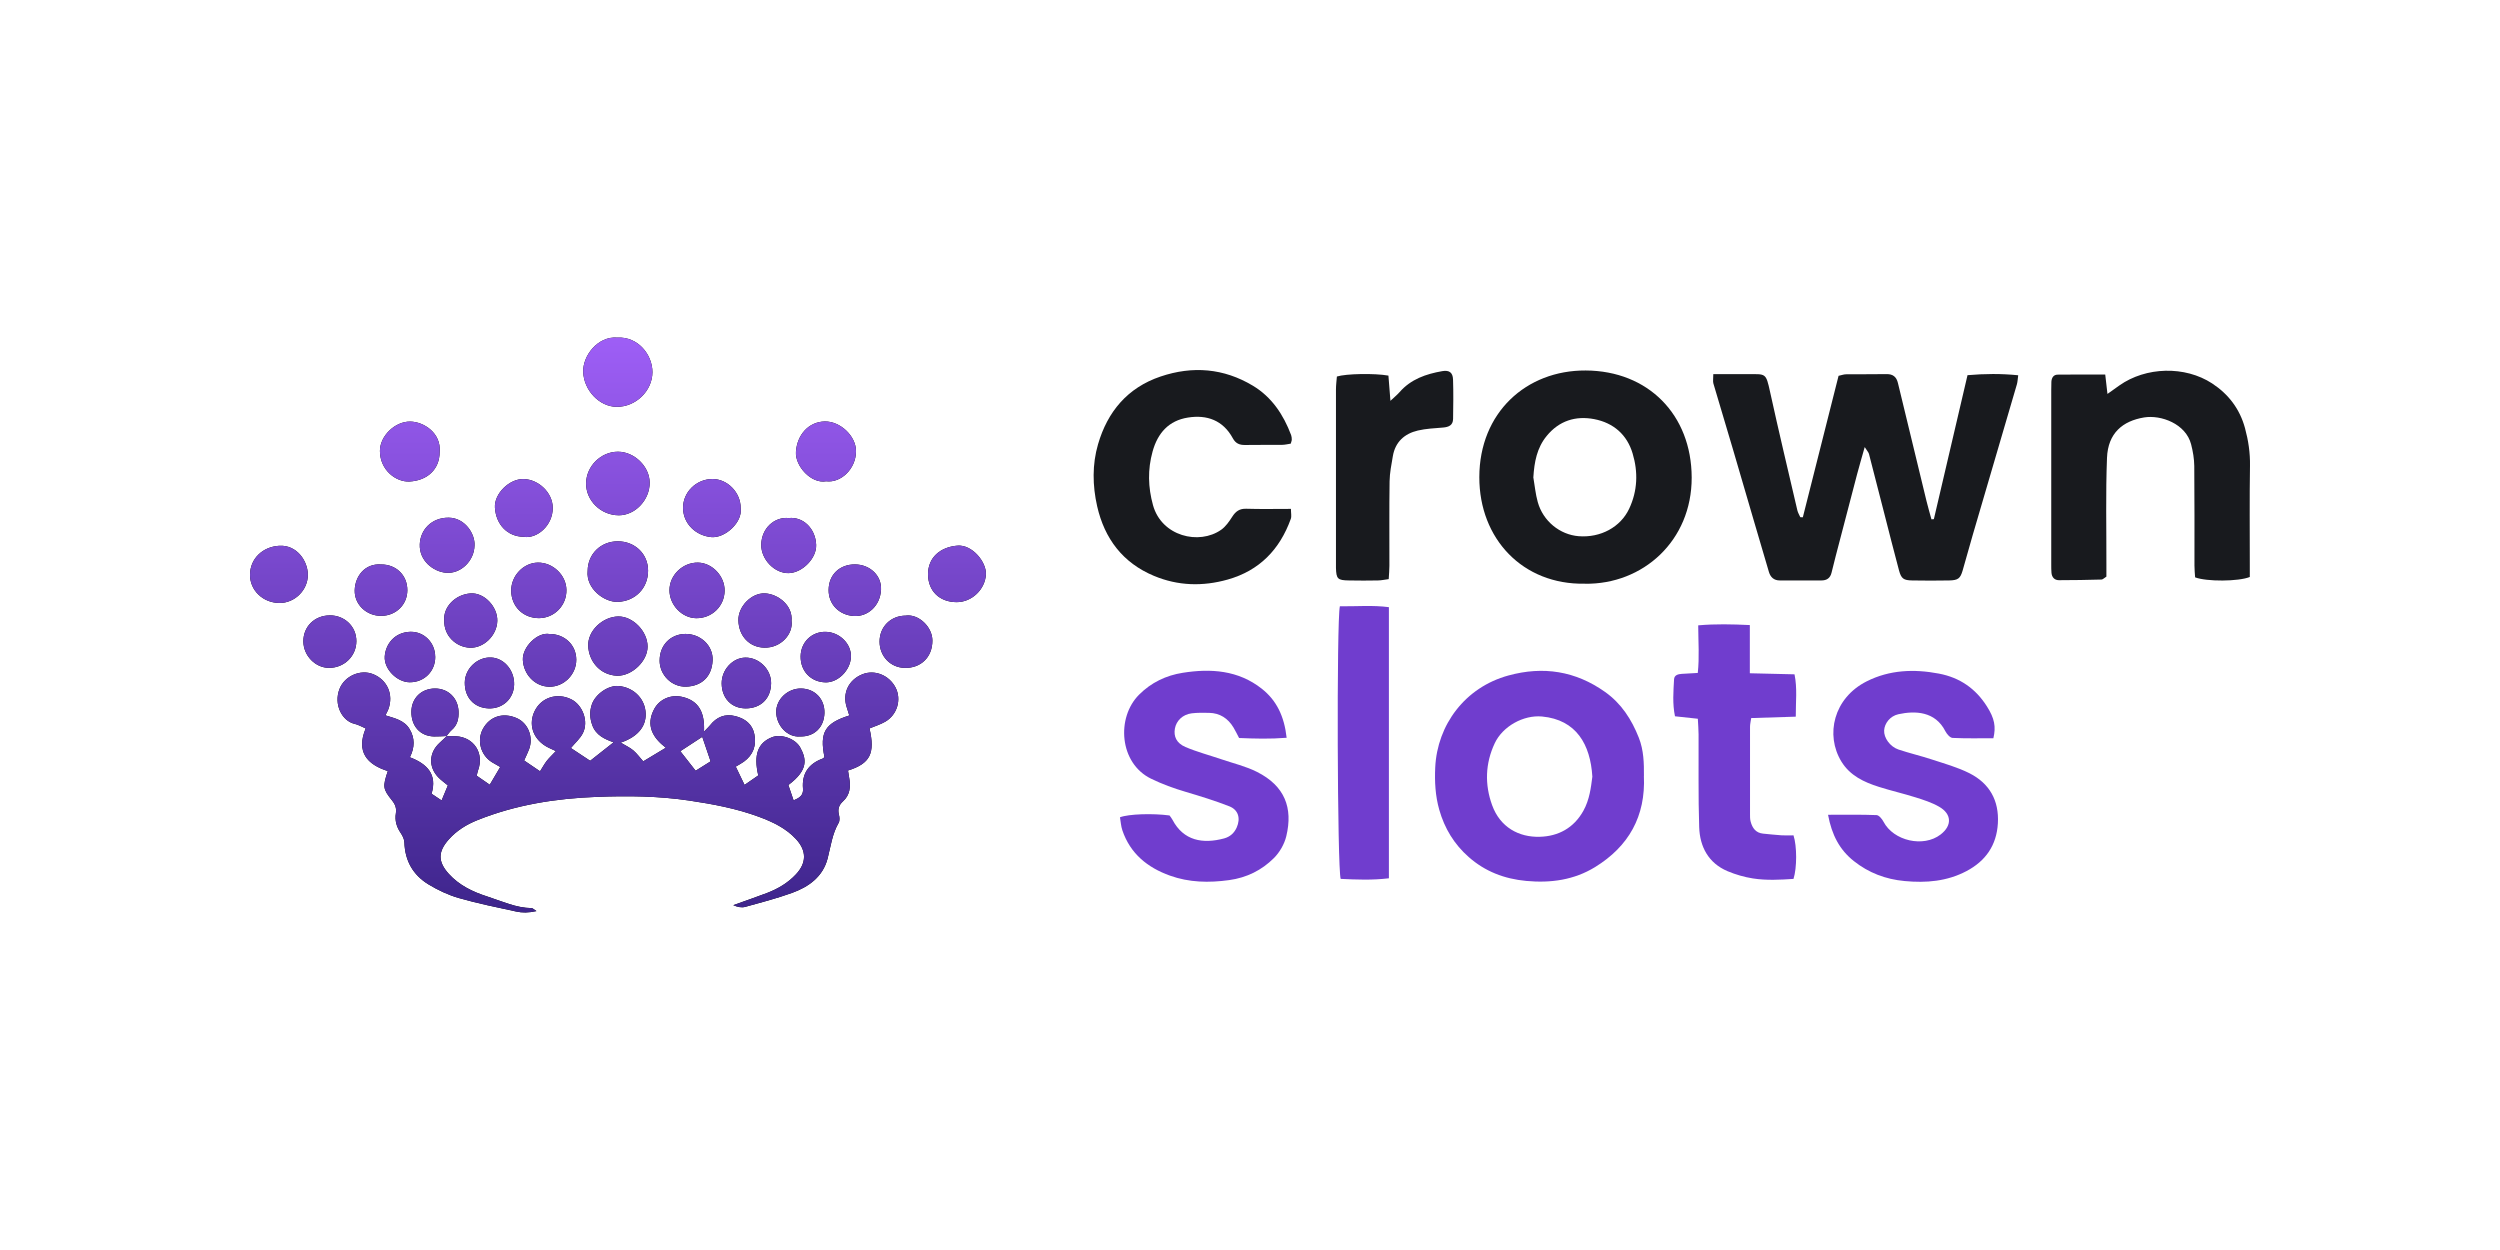 <?xml version="1.0" encoding="UTF-8"?> <svg xmlns="http://www.w3.org/2000/svg" width="200" height="100" viewBox="0 0 200 100" fill="none"><g clip-path="url(#clip0_12917_546)"><path d="M137.074 29.933C138.034 29.933 138.921 29.933 139.803 29.933C141.271 29.933 141.268 29.799 141.609 31.364C142.302 34.528 143.055 37.677 143.789 40.829C143.834 41.019 143.945 41.194 144.023 41.376L144.227 41.383C145.18 37.614 146.133 33.844 147.085 30.066C147.323 30.014 147.501 29.947 147.675 29.944C148.754 29.933 149.837 29.947 150.916 29.929C151.435 29.918 151.717 30.148 151.835 30.643C152.592 33.788 153.356 36.933 154.119 40.078C154.238 40.569 154.383 41.056 154.516 41.547C154.579 41.543 154.642 41.539 154.709 41.532C155.603 37.71 156.496 33.888 157.401 30.014C158.788 29.895 160.085 29.884 161.457 30.022C161.413 30.33 161.409 30.542 161.354 30.736C160.178 34.758 158.992 38.781 157.816 42.807C157.538 43.752 157.286 44.707 157.008 45.651C156.822 46.28 156.644 46.421 155.936 46.436C154.95 46.454 153.96 46.454 152.974 46.436C152.284 46.425 152.099 46.291 151.921 45.633C151.505 44.086 151.116 42.528 150.716 40.974C150.319 39.42 149.922 37.866 149.518 36.316C149.484 36.186 149.373 36.078 149.177 35.766C148.936 36.625 148.739 37.283 148.565 37.948C147.994 40.123 147.427 42.302 146.859 44.477C146.744 44.923 146.629 45.373 146.522 45.822C146.418 46.246 146.144 46.436 145.717 46.436C144.605 46.436 143.496 46.436 142.384 46.436C141.917 46.436 141.639 46.183 141.512 45.752C141.127 44.45 140.745 43.149 140.363 41.848C139.792 39.896 139.225 37.944 138.65 35.992C138.127 34.219 137.59 32.45 137.07 30.676C137.022 30.509 137.063 30.319 137.063 29.936L137.074 29.933Z" fill="#181A1E"></path><path d="M126.785 46.696C121.82 46.789 118.338 43.105 118.346 38.171C118.353 33.018 122.091 29.616 126.852 29.639C131.854 29.661 135.321 33.178 135.335 38.201C135.346 43.264 131.438 46.767 126.789 46.7L126.785 46.696ZM122.665 38.178C122.78 38.844 122.84 39.524 123.021 40.167C123.444 41.688 124.79 42.777 126.295 42.896C128.049 43.034 129.644 42.168 130.333 40.699C131.008 39.264 131.056 37.766 130.611 36.282C130.163 34.769 129.076 33.829 127.541 33.531C126.047 33.245 124.731 33.661 123.737 34.873C122.951 35.829 122.743 36.967 122.669 38.178H122.665Z" fill="#181A1E"></path><path d="M179.984 46.158C179.083 46.526 176.529 46.538 175.609 46.188C175.59 45.902 175.557 45.571 175.557 45.244C175.553 42.586 175.568 39.931 175.542 37.276C175.535 36.7 175.435 36.113 175.29 35.551C174.867 33.897 172.876 33.176 171.53 33.395C169.814 33.678 168.638 34.648 168.56 36.626C168.449 39.463 168.519 42.307 168.512 45.151C168.512 45.485 168.512 45.82 168.512 46.129C168.33 46.244 168.227 46.359 168.126 46.363C166.988 46.392 165.85 46.419 164.711 46.415C164.363 46.415 164.148 46.184 164.118 45.824C164.1 45.608 164.1 45.392 164.1 45.177C164.1 40.511 164.1 35.849 164.1 31.183C164.1 30.968 164.1 30.752 164.111 30.536C164.129 30.22 164.285 29.975 164.608 29.971C165.861 29.953 167.114 29.964 168.419 29.964C168.482 30.51 168.531 30.927 168.597 31.514C168.972 31.246 169.257 31.046 169.543 30.841C171.671 29.335 174.797 29.254 176.97 30.674C178.282 31.533 179.183 32.718 179.599 34.246C179.866 35.228 180.018 36.221 179.999 37.254C179.958 39.879 179.984 42.504 179.984 45.132V46.169V46.158Z" fill="#181A1E"></path><path d="M131.511 62.069C131.663 65.311 130.287 67.716 127.606 69.367C125.927 70.397 124.069 70.657 122.104 70.475C120.346 70.311 118.804 69.716 117.499 68.564C116.345 67.549 115.567 66.285 115.14 64.779C114.822 63.656 114.766 62.53 114.818 61.392C114.981 57.987 117.202 54.986 120.676 54.038C123.457 53.276 126.038 53.678 128.404 55.355C129.705 56.277 130.528 57.552 131.107 59.02C131.503 60.028 131.522 61.065 131.515 62.073L131.511 62.069ZM127.388 62.132C127.232 59.556 126.108 57.582 123.368 57.321C121.878 57.18 120.213 58.106 119.579 59.459C118.815 61.084 118.774 62.764 119.367 64.407C120.009 66.188 121.514 66.991 123.183 66.943C124.659 66.902 125.901 66.248 126.672 64.861C127.169 63.965 127.276 62.998 127.388 62.132Z" fill="#703DCE"></path><path d="M103.26 35.492C103.041 35.525 102.808 35.584 102.571 35.588C101.584 35.599 100.594 35.581 99.608 35.599C99.163 35.607 98.852 35.477 98.629 35.068C97.847 33.621 96.553 33.16 95.029 33.406C93.508 33.648 92.618 34.633 92.207 36.12C91.806 37.566 91.844 38.979 92.24 40.414C92.93 42.905 95.922 43.626 97.695 42.381C98.058 42.124 98.336 41.719 98.581 41.336C98.855 40.908 99.163 40.682 99.704 40.7C100.869 40.737 102.033 40.711 103.275 40.711C103.275 41.057 103.338 41.306 103.264 41.511C102.381 43.961 100.754 45.652 98.21 46.366C96.219 46.927 94.239 46.872 92.322 46.072C89.823 45.031 88.362 43.091 87.772 40.499C87.398 38.852 87.372 37.153 87.843 35.54C88.599 32.941 90.194 31.019 92.841 30.123C95.414 29.253 97.902 29.461 100.227 30.855C101.736 31.759 102.678 33.175 103.29 34.807C103.331 34.919 103.342 35.049 103.342 35.172C103.342 35.261 103.297 35.347 103.256 35.503L103.26 35.492Z" fill="#181A1E"></path><path d="M146.248 65.182C147.679 65.182 148.903 65.16 150.126 65.208C150.319 65.216 150.564 65.517 150.679 65.736C151.48 67.272 153.871 67.822 155.247 66.762C156.174 66.049 156.152 65.123 155.125 64.535C154.542 64.201 153.882 63.989 153.241 63.788C152.273 63.483 151.279 63.257 150.308 62.948C149.118 62.572 148.002 62.052 147.312 60.925C146.007 58.791 146.685 55.84 149.34 54.505C151.168 53.587 153.119 53.508 155.113 53.888C156.793 54.207 158.058 55.092 158.959 56.52C159.559 57.472 159.689 58.13 159.47 59.059C158.402 59.059 157.301 59.085 156.204 59.033C156.003 59.022 155.748 58.728 155.633 58.505C154.817 56.888 153.2 56.851 151.876 57.137C151.205 57.282 150.76 57.87 150.731 58.438C150.701 59.022 151.198 59.732 151.88 59.963C152.755 60.256 153.656 60.465 154.535 60.754C155.555 61.089 156.604 61.379 157.557 61.859C159.159 62.669 159.937 64.041 159.83 65.87C159.726 67.629 158.851 68.882 157.312 69.692C155.755 70.51 154.097 70.647 152.373 70.484C150.849 70.343 149.496 69.829 148.306 68.885C147.171 67.986 146.544 66.799 146.244 65.186L146.248 65.182Z" fill="#703DCE"></path><path d="M102.939 59.021C101.589 59.129 100.373 59.092 99.127 59.04C98.971 58.742 98.838 58.467 98.686 58.211C98.241 57.471 97.596 57.043 96.721 57.028C96.257 57.021 95.79 57.01 95.334 57.066C94.622 57.155 94.106 57.653 93.992 58.285C93.88 58.91 94.114 59.452 94.837 59.761C95.764 60.155 96.75 60.415 97.711 60.742C98.671 61.069 99.676 61.304 100.569 61.757C102.776 62.873 103.454 64.624 102.902 66.903C102.75 67.531 102.371 68.189 101.912 68.646C100.936 69.62 99.739 70.215 98.33 70.409C96.713 70.632 95.13 70.602 93.591 70.048C91.8 69.405 90.417 68.289 89.787 66.419C89.675 66.085 89.657 65.717 89.598 65.382C90.31 65.114 92.223 65.059 93.561 65.237C93.628 65.334 93.732 65.449 93.799 65.583C94.681 67.263 96.224 67.531 97.926 67.074C98.4 66.947 98.738 66.646 98.938 66.196C99.257 65.471 99.075 64.787 98.337 64.501C97.195 64.055 96.02 63.694 94.844 63.345C93.899 63.066 92.987 62.735 92.093 62.3C89.535 61.062 89.294 57.407 91.122 55.578C92.1 54.597 93.294 54.032 94.615 53.824C96.862 53.467 99.06 53.612 100.944 55.099C102.134 56.039 102.742 57.311 102.931 59.021H102.939Z" fill="#703DCE"></path><path d="M135.853 50.028C137.247 49.905 138.549 49.938 139.987 50.005V53.861C141.237 53.89 142.36 53.916 143.562 53.946C143.792 55.08 143.655 56.136 143.662 57.333C142.427 57.374 141.278 57.407 140.095 57.445C140.054 57.735 140.002 57.939 140.002 58.147C139.995 60.463 139.999 62.78 140.002 65.096C140.002 65.311 139.995 65.534 140.054 65.739C140.191 66.248 140.469 66.635 141.052 66.691C141.541 66.735 142.03 66.795 142.524 66.825C142.854 66.847 143.187 66.828 143.48 66.828C143.762 67.691 143.762 69.427 143.48 70.312C142.423 70.382 141.322 70.446 140.232 70.275C139.542 70.167 138.849 69.966 138.204 69.695C136.673 69.044 135.987 67.743 135.935 66.174C135.853 63.705 135.901 61.233 135.886 58.761C135.886 58.367 135.849 57.976 135.827 57.5C135.197 57.433 134.633 57.374 133.999 57.303C133.788 56.292 133.873 55.314 133.925 54.34C133.944 54.006 134.248 53.928 134.544 53.909C134.934 53.887 135.327 53.864 135.823 53.835C135.957 52.571 135.864 51.377 135.857 50.028H135.853Z" fill="#703DCE"></path><path d="M111.108 46.328C110.77 46.373 110.507 46.432 110.236 46.436C109.465 46.451 108.694 46.451 107.923 46.436C107.007 46.425 106.903 46.313 106.877 45.436C106.877 45.343 106.877 45.25 106.877 45.157C106.877 40.495 106.877 35.833 106.877 31.171C106.877 30.81 106.925 30.449 106.951 30.122C107.682 29.892 109.958 29.851 111.074 30.048C111.123 30.639 111.171 31.26 111.234 32.067C111.553 31.765 111.779 31.583 111.968 31.368C112.873 30.331 114.085 29.918 115.383 29.691C115.939 29.594 116.225 29.799 116.243 30.364C116.28 31.412 116.262 32.465 116.247 33.513C116.239 34.026 115.895 34.167 115.439 34.204C114.767 34.26 114.081 34.29 113.429 34.442C112.354 34.695 111.619 35.357 111.427 36.495C111.312 37.16 111.178 37.833 111.167 38.502C111.134 40.755 111.156 43.008 111.152 45.265C111.152 45.596 111.119 45.926 111.097 46.328H111.108Z" fill="#181A1E"></path><path d="M107.189 48.503C108.527 48.518 109.832 48.402 111.112 48.574V70.263C109.762 70.427 108.494 70.367 107.255 70.311C106.985 69.583 106.922 49.652 107.189 48.503Z" fill="#703DCE"></path><path d="M35.718 58.897C35.967 58.897 36.211 58.886 36.46 58.897C37.917 58.968 38.751 60.258 38.243 61.634C38.202 61.745 38.184 61.864 38.136 62.057C38.458 62.281 38.777 62.5 39.181 62.779C39.474 62.284 39.73 61.853 40.019 61.359C39.771 61.214 39.559 61.102 39.359 60.979C38.451 60.414 38.132 59.228 38.636 58.306C39.189 57.306 40.242 56.972 41.339 57.451C42.248 57.849 42.693 58.964 42.326 59.942C42.218 60.228 42.077 60.504 41.929 60.838C42.326 61.109 42.719 61.373 43.204 61.704C43.397 61.403 43.549 61.117 43.749 60.86C43.935 60.623 44.161 60.418 44.472 60.087C44.15 59.931 43.879 59.827 43.638 59.678C42.593 59.031 42.277 57.894 42.774 56.882C43.312 55.782 44.587 55.392 45.7 55.946C46.616 56.403 47.105 57.715 46.63 58.652C46.404 59.098 45.996 59.448 45.67 59.842C46.186 60.184 46.708 60.529 47.213 60.864C47.828 60.377 48.44 59.898 49.089 59.385C48.395 59.139 47.669 58.831 47.376 57.994C47.183 57.447 47.157 56.912 47.346 56.362C47.632 55.525 48.67 54.808 49.497 54.882C50.624 54.986 51.499 55.793 51.636 56.86C51.785 58.001 51.106 58.923 49.653 59.41C50.042 59.645 50.39 59.797 50.668 60.035C50.965 60.288 51.195 60.615 51.458 60.909C52.063 60.544 52.63 60.202 53.268 59.819C52.215 59.016 51.644 58.028 52.333 56.73C52.76 55.927 53.668 55.551 54.551 55.745C55.937 56.05 56.393 57.038 56.319 58.533C56.564 58.277 56.694 58.161 56.798 58.031C57.324 57.362 57.995 57.076 58.833 57.291C59.601 57.488 60.187 57.92 60.35 58.738C60.528 59.63 60.261 60.388 59.508 60.935C59.315 61.076 59.1 61.184 58.859 61.329C59.089 61.808 59.3 62.243 59.564 62.794C59.964 62.519 60.32 62.269 60.661 62.035C60.276 60.381 60.628 59.429 61.759 58.979C62.489 58.689 63.635 59.091 64.021 59.805C64.503 60.693 64.703 61.582 63.068 62.801C63.197 63.184 63.331 63.578 63.487 64.032C63.943 63.838 64.288 63.634 64.239 63.095C64.135 61.875 64.699 61.095 65.826 60.682C65.878 60.663 65.915 60.6 65.956 60.563C65.559 58.593 65.993 57.853 67.944 57.239C67.873 57.016 67.806 56.797 67.736 56.574C67.373 55.462 67.888 54.384 68.993 53.942C69.972 53.548 71.129 54.012 71.644 55.005C72.137 55.953 71.781 57.184 70.817 57.737C70.424 57.964 69.979 58.098 69.56 58.273C70.02 60.273 69.616 61.08 67.84 61.641C67.869 61.831 67.899 62.032 67.936 62.232C68.066 62.939 67.999 63.597 67.436 64.11C67.098 64.415 67.005 64.753 67.117 65.188C67.169 65.385 67.187 65.656 67.094 65.82C66.579 66.705 66.46 67.701 66.212 68.668C65.83 70.151 64.688 70.954 63.338 71.441C62.122 71.876 60.865 72.207 59.619 72.549C59.323 72.631 58.989 72.56 58.663 72.412C59.564 72.088 60.472 71.779 61.366 71.438C62.237 71.103 63.034 70.634 63.679 69.943C64.529 69.036 64.536 68.066 63.698 67.147C62.882 66.255 61.814 65.753 60.713 65.344C58.915 64.679 57.042 64.329 55.144 64.046C52.685 63.678 50.224 63.656 47.761 63.749C44.487 63.872 41.265 64.377 38.199 65.608C37.335 65.954 36.549 66.433 35.915 67.14C35.025 68.129 35.021 68.935 35.904 69.909C36.742 70.835 37.835 71.352 38.981 71.72C40.145 72.096 41.276 72.635 42.537 72.65C42.611 72.65 42.682 72.739 42.915 72.887C42.277 73.029 41.777 73.029 41.291 72.921C39.756 72.586 38.214 72.278 36.708 71.843C35.859 71.601 35.032 71.207 34.276 70.75C33.048 70.002 32.396 68.865 32.351 67.396C32.344 67.14 32.207 66.861 32.058 66.641C31.725 66.158 31.576 65.641 31.669 65.065C31.732 64.671 31.628 64.366 31.372 64.046C30.616 63.102 30.609 62.939 31.024 61.686C29.359 61.158 28.477 60.147 29.255 58.273C28.929 58.135 28.658 57.972 28.369 57.908C27.357 57.678 26.674 56.347 27.164 55.109C27.572 54.079 28.825 53.529 29.834 53.927C30.979 54.377 31.506 55.566 31.068 56.737C31.017 56.879 30.939 57.009 30.831 57.228C31.569 57.462 32.344 57.615 32.767 58.329C33.197 59.05 33.186 59.793 32.789 60.582C34.179 61.113 34.991 61.953 34.524 63.5C34.802 63.682 35.029 63.835 35.329 64.035C35.507 63.608 35.666 63.232 35.829 62.834C35.551 62.6 35.27 62.407 35.043 62.165C34.268 61.34 34.316 60.228 35.147 59.448C35.347 59.258 35.548 59.072 35.748 58.886L35.733 58.897H35.718ZM56.182 58.946C55.589 59.336 54.988 59.727 54.425 60.095C54.829 60.608 55.233 61.124 55.652 61.66C56.071 61.396 56.479 61.139 56.849 60.909C56.616 60.225 56.393 59.567 56.182 58.946Z" fill="black"></path><path d="M49.377 27.007C51.057 26.914 52.199 28.397 52.195 29.773C52.188 31.271 50.861 32.561 49.325 32.546C47.939 32.531 46.711 31.215 46.656 29.762C46.608 28.464 47.82 26.884 49.377 27.007Z" fill="black"></path><path d="M51.974 38.605C51.985 39.988 50.817 41.226 49.505 41.223C48.066 41.219 46.872 40.051 46.887 38.665C46.902 37.293 48.07 36.137 49.438 36.137C50.747 36.137 51.963 37.319 51.974 38.605Z" fill="black"></path><path d="M47.012 45.666C47.023 44.32 48.058 43.308 49.422 43.305C50.798 43.305 51.847 44.32 51.847 45.651C51.847 47.067 50.809 48.093 49.43 48.149C48.355 48.194 46.864 47.097 47.012 45.666Z" fill="black"></path><path d="M35.172 36.16C35.168 37.55 34.182 38.446 32.758 38.521C31.675 38.576 30.396 37.602 30.393 36.074C30.393 34.888 31.59 33.71 32.818 33.725C33.911 33.74 35.309 34.651 35.172 36.16Z" fill="black"></path><path d="M66.089 38.502C64.903 38.721 63.594 37.286 63.675 36.137C63.772 34.788 64.684 33.743 65.982 33.717C67.224 33.695 68.488 34.888 68.481 36.104C68.474 37.502 67.28 38.651 66.089 38.502Z" fill="black"></path><path d="M49.373 54.06C47.934 53.994 47.093 52.83 47.056 51.659C47.015 50.458 48.213 49.339 49.462 49.317C50.63 49.298 51.809 50.51 51.806 51.73C51.806 52.889 50.567 54.075 49.373 54.06Z" fill="black"></path><path d="M41.91 42.944C40.579 42.937 39.678 41.944 39.593 40.609C39.522 39.505 40.746 38.293 41.892 38.323C43.1 38.356 44.209 39.423 44.22 40.613C44.235 42.044 42.959 43.111 41.91 42.948V42.944Z" fill="black"></path><path d="M59.255 40.644C59.419 41.778 58.006 43.064 56.912 42.968C55.681 42.86 54.658 41.908 54.643 40.648C54.628 39.38 55.7 38.324 57.001 38.32C58.199 38.32 59.255 39.402 59.255 40.64V40.644Z" fill="black"></path><path d="M20 45.993C20 44.688 21.023 43.732 22.347 43.662C23.756 43.584 24.609 44.877 24.628 45.948C24.65 47.197 23.578 48.261 22.332 48.238C21.027 48.216 20 47.227 20 45.993Z" fill="black"></path><path d="M76.523 48.172C75.158 48.165 74.246 47.276 74.242 45.941C74.239 44.607 75.217 43.763 76.593 43.651C77.783 43.554 78.925 44.971 78.873 45.953C78.81 47.146 77.75 48.179 76.523 48.172Z" fill="black"></path><path d="M43.123 49.451C41.847 49.451 40.902 48.518 40.895 47.25C40.891 46.064 41.87 45.031 43.019 45.008C44.224 44.986 45.296 46.005 45.314 47.191C45.337 48.432 44.35 49.447 43.119 49.451H43.123Z" fill="black"></path><path d="M55.696 49.455C54.55 49.44 53.553 48.391 53.557 47.209C53.56 46.008 54.624 44.986 55.844 45.008C56.986 45.031 57.991 46.101 57.969 47.269C57.947 48.51 56.946 49.469 55.692 49.455H55.696Z" fill="black"></path><path d="M37.961 43.645C37.935 44.868 36.864 45.924 35.677 45.82C34.672 45.73 33.523 44.864 33.582 43.533C33.63 42.388 34.517 41.41 35.885 41.414C37.19 41.418 38.021 42.708 37.961 43.645Z" fill="black"></path><path d="M63.102 41.444C64.266 41.325 65.237 42.291 65.293 43.578C65.341 44.656 64.195 45.816 63.109 45.849C61.974 45.886 60.869 44.749 60.899 43.555C60.932 42.258 61.945 41.336 63.098 41.444H63.102Z" fill="black"></path><path d="M63.324 49.693C63.454 50.704 62.493 51.846 61.133 51.812C59.972 51.782 59.104 50.909 59.071 49.634C59.041 48.529 60.109 47.429 61.188 47.47C62.208 47.507 63.454 48.418 63.32 49.693H63.324Z" fill="black"></path><path d="M35.539 49.626C35.45 48.589 36.392 47.566 37.634 47.473C38.735 47.388 39.81 48.536 39.785 49.67C39.759 50.823 38.706 51.871 37.571 51.816C36.507 51.76 35.502 50.89 35.539 49.626Z" fill="black"></path><path d="M52.771 52.842C52.768 51.626 53.635 50.726 54.829 50.715C56.045 50.704 57.065 51.656 57.009 52.834C56.946 54.184 56.079 54.89 54.9 54.931C53.728 54.972 52.771 53.99 52.768 52.842H52.771Z" fill="black"></path><path d="M43.96 50.718C45.176 50.718 46.096 51.599 46.103 52.77C46.111 53.956 45.106 54.96 43.934 54.938C42.785 54.916 41.887 53.949 41.828 52.8C41.772 51.767 43.003 50.547 43.96 50.722V50.718Z" fill="black"></path><path d="M26.374 49.229C27.579 49.221 28.513 50.128 28.51 51.296C28.506 52.493 27.531 53.437 26.311 53.43C25.224 53.422 24.283 52.452 24.268 51.329C24.253 50.139 25.158 49.24 26.374 49.232V49.229Z" fill="black"></path><path d="M72.471 49.246C73.495 49.112 74.589 50.153 74.592 51.239C74.6 52.559 73.676 53.462 72.375 53.432C71.233 53.406 70.369 52.503 70.365 51.332C70.362 50.142 71.266 49.246 72.471 49.25V49.246Z" fill="black"></path><path d="M30.493 45.157C31.698 45.149 32.595 46.034 32.588 47.227C32.58 48.365 31.694 49.246 30.526 49.268C29.34 49.291 28.346 48.376 28.376 47.22C28.405 46.116 29.177 45.06 30.493 45.157Z" fill="black"></path><path d="M68.406 45.153C69.597 45.164 70.531 46.045 70.483 47.16C70.424 48.469 69.422 49.357 68.288 49.279C67.142 49.201 66.278 48.353 66.289 47.194C66.297 45.981 67.172 45.141 68.41 45.153H68.406Z" fill="black"></path><path d="M64.049 52.507C64.064 51.376 64.935 50.525 66.055 50.547C67.167 50.57 68.113 51.503 68.076 52.547C68.039 53.611 67.049 54.607 66.051 54.589C64.872 54.566 64.034 53.696 64.049 52.507Z" fill="black"></path><path d="M57.733 54.678C57.725 53.582 58.608 52.619 59.635 52.608C60.732 52.596 61.7 53.559 61.689 54.656C61.678 55.872 60.869 56.671 59.661 56.671C58.522 56.671 57.744 55.864 57.733 54.675V54.678Z" fill="black"></path><path d="M34.82 52.536C34.831 53.7 33.941 54.589 32.773 54.581C31.776 54.577 30.715 53.536 30.778 52.521C30.837 51.566 31.546 50.577 32.828 50.544C33.926 50.517 34.809 51.41 34.816 52.532L34.82 52.536Z" fill="black"></path><path d="M41.131 54.771C41.101 55.898 40.215 56.719 39.077 56.671C37.927 56.623 37.167 55.797 37.182 54.6C37.197 53.489 38.194 52.544 39.299 52.6C40.334 52.652 41.16 53.63 41.131 54.767V54.771Z" fill="black"></path><path d="M64.009 58.917C62.989 59.006 62.107 58.036 62.096 56.965C62.085 55.943 63.026 55.065 64.087 55.08C65.199 55.099 65.985 55.924 65.956 57.047C65.922 58.192 65.136 58.947 64.009 58.917Z" fill="black"></path><path d="M35.732 58.883C35.395 58.895 35.057 58.924 34.72 58.917C33.615 58.891 32.895 58.092 32.91 56.924C32.925 55.853 33.708 55.088 34.79 55.08C35.855 55.073 36.644 55.846 36.685 56.917C36.707 57.497 36.592 58.01 36.129 58.407C35.969 58.545 35.851 58.731 35.714 58.895L35.728 58.883H35.732Z" fill="black"></path><path d="M35.718 58.897C35.967 58.897 36.211 58.886 36.46 58.897C37.917 58.968 38.751 60.258 38.243 61.634C38.202 61.745 38.184 61.864 38.136 62.057C38.458 62.281 38.777 62.5 39.181 62.779C39.474 62.284 39.73 61.853 40.019 61.359C39.771 61.214 39.559 61.102 39.359 60.979C38.451 60.414 38.132 59.228 38.636 58.306C39.189 57.306 40.242 56.972 41.339 57.451C42.248 57.849 42.693 58.964 42.326 59.942C42.218 60.228 42.077 60.504 41.929 60.838C42.326 61.109 42.719 61.373 43.204 61.704C43.397 61.403 43.549 61.117 43.749 60.86C43.935 60.623 44.161 60.418 44.472 60.087C44.15 59.931 43.879 59.827 43.638 59.678C42.593 59.031 42.277 57.894 42.774 56.882C43.312 55.782 44.587 55.392 45.7 55.946C46.616 56.403 47.105 57.715 46.63 58.652C46.404 59.098 45.996 59.448 45.67 59.842C46.186 60.184 46.708 60.529 47.213 60.864C47.828 60.377 48.44 59.898 49.089 59.385C48.395 59.139 47.669 58.831 47.376 57.994C47.183 57.447 47.157 56.912 47.346 56.362C47.632 55.525 48.67 54.808 49.497 54.882C50.624 54.986 51.499 55.793 51.636 56.86C51.785 58.001 51.106 58.923 49.653 59.41C50.042 59.645 50.39 59.797 50.668 60.035C50.965 60.288 51.195 60.615 51.458 60.909C52.063 60.544 52.63 60.202 53.268 59.819C52.215 59.016 51.644 58.028 52.333 56.73C52.76 55.927 53.668 55.551 54.551 55.745C55.937 56.05 56.393 57.038 56.319 58.533C56.564 58.277 56.694 58.161 56.798 58.031C57.324 57.362 57.995 57.076 58.833 57.291C59.601 57.488 60.187 57.92 60.35 58.738C60.528 59.63 60.261 60.388 59.508 60.935C59.315 61.076 59.1 61.184 58.859 61.329C59.089 61.808 59.3 62.243 59.564 62.794C59.964 62.519 60.32 62.269 60.661 62.035C60.276 60.381 60.628 59.429 61.759 58.979C62.489 58.689 63.635 59.091 64.021 59.805C64.503 60.693 64.703 61.582 63.068 62.801C63.197 63.184 63.331 63.578 63.487 64.032C63.943 63.838 64.288 63.634 64.239 63.095C64.135 61.875 64.699 61.095 65.826 60.682C65.878 60.663 65.915 60.6 65.956 60.563C65.559 58.593 65.993 57.853 67.944 57.239C67.873 57.016 67.806 56.797 67.736 56.574C67.373 55.462 67.888 54.384 68.993 53.942C69.972 53.548 71.129 54.012 71.644 55.005C72.137 55.953 71.781 57.184 70.817 57.737C70.424 57.964 69.979 58.098 69.56 58.273C70.02 60.273 69.616 61.08 67.84 61.641C67.869 61.831 67.899 62.032 67.936 62.232C68.066 62.939 67.999 63.597 67.436 64.11C67.098 64.415 67.005 64.753 67.117 65.188C67.169 65.385 67.187 65.656 67.094 65.82C66.579 66.705 66.46 67.701 66.212 68.668C65.83 70.151 64.688 70.954 63.338 71.441C62.122 71.876 60.865 72.207 59.619 72.549C59.323 72.631 58.989 72.56 58.663 72.412C59.564 72.088 60.472 71.779 61.366 71.438C62.237 71.103 63.034 70.634 63.679 69.943C64.529 69.036 64.536 68.066 63.698 67.147C62.882 66.255 61.814 65.753 60.713 65.344C58.915 64.679 57.042 64.329 55.144 64.046C52.685 63.678 50.224 63.656 47.761 63.749C44.487 63.872 41.265 64.377 38.199 65.608C37.335 65.954 36.549 66.433 35.915 67.14C35.025 68.129 35.021 68.935 35.904 69.909C36.742 70.835 37.835 71.352 38.981 71.72C40.145 72.096 41.276 72.635 42.537 72.65C42.611 72.65 42.682 72.739 42.915 72.887C42.277 73.029 41.777 73.029 41.291 72.921C39.756 72.586 38.214 72.278 36.708 71.843C35.859 71.601 35.032 71.207 34.276 70.75C33.048 70.002 32.396 68.865 32.351 67.396C32.344 67.14 32.207 66.861 32.058 66.641C31.725 66.158 31.576 65.641 31.669 65.065C31.732 64.671 31.628 64.366 31.372 64.046C30.616 63.102 30.609 62.939 31.024 61.686C29.359 61.158 28.477 60.147 29.255 58.273C28.929 58.135 28.658 57.972 28.369 57.908C27.357 57.678 26.674 56.347 27.164 55.109C27.572 54.079 28.825 53.529 29.834 53.927C30.979 54.377 31.506 55.566 31.068 56.737C31.017 56.879 30.939 57.009 30.831 57.228C31.569 57.462 32.344 57.615 32.767 58.329C33.197 59.05 33.186 59.793 32.789 60.582C34.179 61.113 34.991 61.953 34.524 63.5C34.802 63.682 35.029 63.835 35.329 64.035C35.507 63.608 35.666 63.232 35.829 62.834C35.551 62.6 35.27 62.407 35.043 62.165C34.268 61.34 34.316 60.228 35.147 59.448C35.347 59.258 35.548 59.072 35.748 58.886L35.733 58.897H35.718ZM56.182 58.946C55.589 59.336 54.988 59.727 54.425 60.095C54.829 60.608 55.233 61.124 55.652 61.66C56.071 61.396 56.479 61.139 56.849 60.909C56.616 60.225 56.393 59.567 56.182 58.946Z" fill="url(#paint0_linear_12917_546)"></path><path d="M49.377 27.007C51.057 26.914 52.199 28.397 52.195 29.773C52.188 31.271 50.861 32.561 49.325 32.546C47.939 32.531 46.711 31.215 46.656 29.762C46.608 28.464 47.82 26.884 49.377 27.007Z" fill="url(#paint1_linear_12917_546)"></path><path d="M51.974 38.605C51.985 39.988 50.817 41.226 49.505 41.223C48.066 41.219 46.872 40.051 46.887 38.665C46.902 37.293 48.07 36.137 49.438 36.137C50.747 36.137 51.963 37.319 51.974 38.605Z" fill="url(#paint2_linear_12917_546)"></path><path d="M47.012 45.666C47.023 44.32 48.058 43.308 49.422 43.305C50.798 43.305 51.847 44.32 51.847 45.651C51.847 47.067 50.809 48.093 49.43 48.149C48.355 48.194 46.864 47.097 47.012 45.666Z" fill="url(#paint3_linear_12917_546)"></path><path d="M35.172 36.16C35.168 37.55 34.182 38.446 32.758 38.521C31.675 38.576 30.396 37.602 30.393 36.074C30.393 34.888 31.59 33.71 32.818 33.725C33.911 33.74 35.309 34.651 35.172 36.16Z" fill="url(#paint4_linear_12917_546)"></path><path d="M66.089 38.502C64.903 38.721 63.594 37.286 63.675 36.137C63.772 34.788 64.684 33.743 65.982 33.717C67.224 33.695 68.488 34.888 68.481 36.104C68.474 37.502 67.28 38.651 66.089 38.502Z" fill="url(#paint5_linear_12917_546)"></path><path d="M49.373 54.06C47.934 53.994 47.093 52.83 47.056 51.659C47.015 50.458 48.213 49.339 49.462 49.317C50.63 49.298 51.809 50.51 51.806 51.73C51.806 52.889 50.567 54.075 49.373 54.06Z" fill="url(#paint6_linear_12917_546)"></path><path d="M41.91 42.944C40.579 42.937 39.678 41.944 39.593 40.609C39.522 39.505 40.746 38.293 41.892 38.323C43.1 38.356 44.209 39.423 44.22 40.613C44.235 42.044 42.959 43.111 41.91 42.948V42.944Z" fill="url(#paint7_linear_12917_546)"></path><path d="M59.255 40.644C59.419 41.778 58.006 43.064 56.912 42.968C55.681 42.86 54.658 41.908 54.643 40.648C54.628 39.38 55.7 38.324 57.001 38.32C58.199 38.32 59.255 39.402 59.255 40.64V40.644Z" fill="url(#paint8_linear_12917_546)"></path><path d="M20 45.993C20 44.688 21.023 43.732 22.347 43.662C23.756 43.584 24.609 44.877 24.628 45.948C24.65 47.197 23.578 48.261 22.332 48.238C21.027 48.216 20 47.227 20 45.993Z" fill="url(#paint9_linear_12917_546)"></path><path d="M76.523 48.172C75.158 48.165 74.246 47.276 74.242 45.941C74.239 44.607 75.217 43.763 76.593 43.651C77.783 43.554 78.925 44.971 78.873 45.953C78.81 47.146 77.75 48.179 76.523 48.172Z" fill="url(#paint10_linear_12917_546)"></path><path d="M43.123 49.451C41.847 49.451 40.902 48.518 40.895 47.25C40.891 46.064 41.87 45.031 43.019 45.008C44.224 44.986 45.296 46.005 45.314 47.191C45.337 48.432 44.35 49.447 43.119 49.451H43.123Z" fill="url(#paint11_linear_12917_546)"></path><path d="M55.696 49.455C54.55 49.44 53.553 48.391 53.557 47.209C53.56 46.008 54.624 44.986 55.844 45.008C56.986 45.031 57.991 46.101 57.969 47.269C57.947 48.51 56.946 49.469 55.692 49.455H55.696Z" fill="url(#paint12_linear_12917_546)"></path><path d="M37.961 43.645C37.935 44.868 36.864 45.924 35.677 45.82C34.672 45.73 33.523 44.864 33.582 43.533C33.63 42.388 34.517 41.41 35.885 41.414C37.19 41.418 38.021 42.708 37.961 43.645Z" fill="url(#paint13_linear_12917_546)"></path><path d="M63.102 41.444C64.266 41.325 65.237 42.291 65.293 43.578C65.341 44.656 64.195 45.816 63.109 45.849C61.974 45.886 60.869 44.749 60.899 43.555C60.932 42.258 61.945 41.336 63.098 41.444H63.102Z" fill="url(#paint14_linear_12917_546)"></path><path d="M63.324 49.693C63.454 50.704 62.493 51.846 61.133 51.812C59.972 51.782 59.104 50.909 59.071 49.634C59.041 48.529 60.109 47.429 61.188 47.47C62.208 47.507 63.454 48.418 63.32 49.693H63.324Z" fill="url(#paint15_linear_12917_546)"></path><path d="M35.539 49.626C35.45 48.589 36.392 47.566 37.634 47.473C38.735 47.388 39.81 48.536 39.785 49.67C39.759 50.823 38.706 51.871 37.571 51.816C36.507 51.76 35.502 50.89 35.539 49.626Z" fill="url(#paint16_linear_12917_546)"></path><path d="M52.771 52.842C52.768 51.626 53.635 50.726 54.829 50.715C56.045 50.704 57.065 51.656 57.009 52.834C56.946 54.184 56.079 54.89 54.9 54.931C53.728 54.972 52.771 53.99 52.768 52.842H52.771Z" fill="url(#paint17_linear_12917_546)"></path><path d="M43.96 50.718C45.176 50.718 46.096 51.599 46.103 52.77C46.111 53.956 45.106 54.96 43.934 54.938C42.785 54.916 41.887 53.949 41.828 52.8C41.772 51.767 43.003 50.547 43.96 50.722V50.718Z" fill="url(#paint18_linear_12917_546)"></path><path d="M26.374 49.229C27.579 49.221 28.513 50.128 28.51 51.296C28.506 52.493 27.531 53.437 26.311 53.43C25.224 53.422 24.283 52.452 24.268 51.329C24.253 50.139 25.158 49.24 26.374 49.232V49.229Z" fill="url(#paint19_linear_12917_546)"></path><path d="M72.471 49.246C73.495 49.112 74.589 50.153 74.592 51.239C74.6 52.559 73.676 53.462 72.375 53.432C71.233 53.406 70.369 52.503 70.365 51.332C70.362 50.142 71.266 49.246 72.471 49.25V49.246Z" fill="url(#paint20_linear_12917_546)"></path><path d="M30.493 45.157C31.698 45.149 32.595 46.034 32.588 47.227C32.58 48.365 31.694 49.246 30.526 49.268C29.34 49.291 28.346 48.376 28.376 47.22C28.405 46.116 29.177 45.06 30.493 45.157Z" fill="url(#paint21_linear_12917_546)"></path><path d="M68.406 45.153C69.597 45.164 70.531 46.045 70.483 47.16C70.424 48.469 69.422 49.357 68.288 49.279C67.142 49.201 66.278 48.353 66.289 47.194C66.297 45.981 67.172 45.141 68.41 45.153H68.406Z" fill="url(#paint22_linear_12917_546)"></path><path d="M64.049 52.507C64.064 51.376 64.935 50.525 66.055 50.547C67.167 50.57 68.113 51.503 68.076 52.547C68.039 53.611 67.049 54.607 66.051 54.589C64.872 54.566 64.034 53.696 64.049 52.507Z" fill="url(#paint23_linear_12917_546)"></path><path d="M57.733 54.678C57.725 53.582 58.608 52.619 59.635 52.608C60.732 52.596 61.7 53.559 61.689 54.656C61.678 55.872 60.869 56.671 59.661 56.671C58.522 56.671 57.744 55.864 57.733 54.675V54.678Z" fill="url(#paint24_linear_12917_546)"></path><path d="M34.82 52.536C34.831 53.7 33.941 54.589 32.773 54.581C31.776 54.577 30.715 53.536 30.778 52.521C30.837 51.566 31.546 50.577 32.828 50.544C33.926 50.517 34.809 51.41 34.816 52.532L34.82 52.536Z" fill="url(#paint25_linear_12917_546)"></path><path d="M41.131 54.771C41.101 55.898 40.215 56.719 39.077 56.671C37.927 56.623 37.167 55.797 37.182 54.6C37.197 53.489 38.194 52.544 39.299 52.6C40.334 52.652 41.16 53.63 41.131 54.767V54.771Z" fill="url(#paint26_linear_12917_546)"></path><path d="M64.009 58.917C62.989 59.006 62.107 58.036 62.096 56.965C62.085 55.943 63.026 55.065 64.087 55.08C65.199 55.099 65.985 55.924 65.956 57.047C65.922 58.192 65.136 58.947 64.009 58.917Z" fill="url(#paint27_linear_12917_546)"></path><path d="M35.732 58.883C35.395 58.895 35.057 58.924 34.72 58.917C33.615 58.891 32.895 58.092 32.91 56.924C32.925 55.853 33.708 55.088 34.79 55.08C35.855 55.073 36.644 55.846 36.685 56.917C36.707 57.497 36.592 58.01 36.129 58.407C35.969 58.545 35.851 58.731 35.714 58.895L35.728 58.883H35.732Z" fill="url(#paint28_linear_12917_546)"></path></g><defs><linearGradient id="paint0_linear_12917_546" x1="49.437" y1="72.999" x2="49.437" y2="26.999" gradientUnits="userSpaceOnUse"><stop stop-color="#3E258C"></stop><stop offset="1" stop-color="#9E5EF6"></stop></linearGradient><linearGradient id="paint1_linear_12917_546" x1="49.437" y1="72.999" x2="49.437" y2="26.999" gradientUnits="userSpaceOnUse"><stop stop-color="#3E258C"></stop><stop offset="1" stop-color="#9E5EF6"></stop></linearGradient><linearGradient id="paint2_linear_12917_546" x1="49.438" y1="72.998" x2="49.438" y2="26.998" gradientUnits="userSpaceOnUse"><stop stop-color="#3E258C"></stop><stop offset="1" stop-color="#9E5EF6"></stop></linearGradient><linearGradient id="paint3_linear_12917_546" x1="49.437" y1="72.999" x2="49.437" y2="26.998" gradientUnits="userSpaceOnUse"><stop stop-color="#3E258C"></stop><stop offset="1" stop-color="#9E5EF6"></stop></linearGradient><linearGradient id="paint4_linear_12917_546" x1="49.436" y1="72.999" x2="49.436" y2="26.999" gradientUnits="userSpaceOnUse"><stop stop-color="#3E258C"></stop><stop offset="1" stop-color="#9E5EF6"></stop></linearGradient><linearGradient id="paint5_linear_12917_546" x1="49.437" y1="72.999" x2="49.437" y2="26.999" gradientUnits="userSpaceOnUse"><stop stop-color="#3E258C"></stop><stop offset="1" stop-color="#9E5EF6"></stop></linearGradient><linearGradient id="paint6_linear_12917_546" x1="49.436" y1="72.999" x2="49.436" y2="26.999" gradientUnits="userSpaceOnUse"><stop stop-color="#3E258C"></stop><stop offset="1" stop-color="#9E5EF6"></stop></linearGradient><linearGradient id="paint7_linear_12917_546" x1="49.437" y1="72.999" x2="49.437" y2="26.998" gradientUnits="userSpaceOnUse"><stop stop-color="#3E258C"></stop><stop offset="1" stop-color="#9E5EF6"></stop></linearGradient><linearGradient id="paint8_linear_12917_546" x1="49.437" y1="73" x2="49.437" y2="27" gradientUnits="userSpaceOnUse"><stop stop-color="#3E258C"></stop><stop offset="1" stop-color="#9E5EF6"></stop></linearGradient><linearGradient id="paint9_linear_12917_546" x1="49.437" y1="72.999" x2="49.437" y2="26.998" gradientUnits="userSpaceOnUse"><stop stop-color="#3E258C"></stop><stop offset="1" stop-color="#9E5EF6"></stop></linearGradient><linearGradient id="paint10_linear_12917_546" x1="49.436" y1="72.999" x2="49.436" y2="26.999" gradientUnits="userSpaceOnUse"><stop stop-color="#3E258C"></stop><stop offset="1" stop-color="#9E5EF6"></stop></linearGradient><linearGradient id="paint11_linear_12917_546" x1="49.438" y1="72.999" x2="49.438" y2="26.999" gradientUnits="userSpaceOnUse"><stop stop-color="#3E258C"></stop><stop offset="1" stop-color="#9E5EF6"></stop></linearGradient><linearGradient id="paint12_linear_12917_546" x1="49.437" y1="72.999" x2="49.437" y2="26.999" gradientUnits="userSpaceOnUse"><stop stop-color="#3E258C"></stop><stop offset="1" stop-color="#9E5EF6"></stop></linearGradient><linearGradient id="paint13_linear_12917_546" x1="49.437" y1="73" x2="49.437" y2="27" gradientUnits="userSpaceOnUse"><stop stop-color="#3E258C"></stop><stop offset="1" stop-color="#9E5EF6"></stop></linearGradient><linearGradient id="paint14_linear_12917_546" x1="49.438" y1="73" x2="49.438" y2="27" gradientUnits="userSpaceOnUse"><stop stop-color="#3E258C"></stop><stop offset="1" stop-color="#9E5EF6"></stop></linearGradient><linearGradient id="paint15_linear_12917_546" x1="49.438" y1="73" x2="49.438" y2="27" gradientUnits="userSpaceOnUse"><stop stop-color="#3E258C"></stop><stop offset="1" stop-color="#9E5EF6"></stop></linearGradient><linearGradient id="paint16_linear_12917_546" x1="49.436" y1="72.999" x2="49.436" y2="27" gradientUnits="userSpaceOnUse"><stop stop-color="#3E258C"></stop><stop offset="1" stop-color="#9E5EF6"></stop></linearGradient><linearGradient id="paint17_linear_12917_546" x1="49.438" y1="72.999" x2="49.438" y2="26.999" gradientUnits="userSpaceOnUse"><stop stop-color="#3E258C"></stop><stop offset="1" stop-color="#9E5EF6"></stop></linearGradient><linearGradient id="paint18_linear_12917_546" x1="49.437" y1="72.999" x2="49.437" y2="26.999" gradientUnits="userSpaceOnUse"><stop stop-color="#3E258C"></stop><stop offset="1" stop-color="#9E5EF6"></stop></linearGradient><linearGradient id="paint19_linear_12917_546" x1="49.437" y1="73" x2="49.437" y2="27" gradientUnits="userSpaceOnUse"><stop stop-color="#3E258C"></stop><stop offset="1" stop-color="#9E5EF6"></stop></linearGradient><linearGradient id="paint20_linear_12917_546" x1="49.438" y1="72.999" x2="49.438" y2="26.999" gradientUnits="userSpaceOnUse"><stop stop-color="#3E258C"></stop><stop offset="1" stop-color="#9E5EF6"></stop></linearGradient><linearGradient id="paint21_linear_12917_546" x1="49.437" y1="72.999" x2="49.437" y2="26.999" gradientUnits="userSpaceOnUse"><stop stop-color="#3E258C"></stop><stop offset="1" stop-color="#9E5EF6"></stop></linearGradient><linearGradient id="paint22_linear_12917_546" x1="49.437" y1="72.999" x2="49.437" y2="26.999" gradientUnits="userSpaceOnUse"><stop stop-color="#3E258C"></stop><stop offset="1" stop-color="#9E5EF6"></stop></linearGradient><linearGradient id="paint23_linear_12917_546" x1="49.436" y1="72.999" x2="49.436" y2="26.999" gradientUnits="userSpaceOnUse"><stop stop-color="#3E258C"></stop><stop offset="1" stop-color="#9E5EF6"></stop></linearGradient><linearGradient id="paint24_linear_12917_546" x1="49.438" y1="72.999" x2="49.438" y2="27" gradientUnits="userSpaceOnUse"><stop stop-color="#3E258C"></stop><stop offset="1" stop-color="#9E5EF6"></stop></linearGradient><linearGradient id="paint25_linear_12917_546" x1="49.436" y1="72.999" x2="49.436" y2="26.999" gradientUnits="userSpaceOnUse"><stop stop-color="#3E258C"></stop><stop offset="1" stop-color="#9E5EF6"></stop></linearGradient><linearGradient id="paint26_linear_12917_546" x1="49.437" y1="72.999" x2="49.437" y2="26.999" gradientUnits="userSpaceOnUse"><stop stop-color="#3E258C"></stop><stop offset="1" stop-color="#9E5EF6"></stop></linearGradient><linearGradient id="paint27_linear_12917_546" x1="49.437" y1="73" x2="49.437" y2="27" gradientUnits="userSpaceOnUse"><stop stop-color="#3E258C"></stop><stop offset="1" stop-color="#9E5EF6"></stop></linearGradient><linearGradient id="paint28_linear_12917_546" x1="49.437" y1="73" x2="49.437" y2="27" gradientUnits="userSpaceOnUse"><stop stop-color="#3E258C"></stop><stop offset="1" stop-color="#9E5EF6"></stop></linearGradient><clipPath id="clip0_12917_546"><rect width="160" height="46" fill="white" transform="translate(20 27)"></rect></clipPath></defs></svg> 